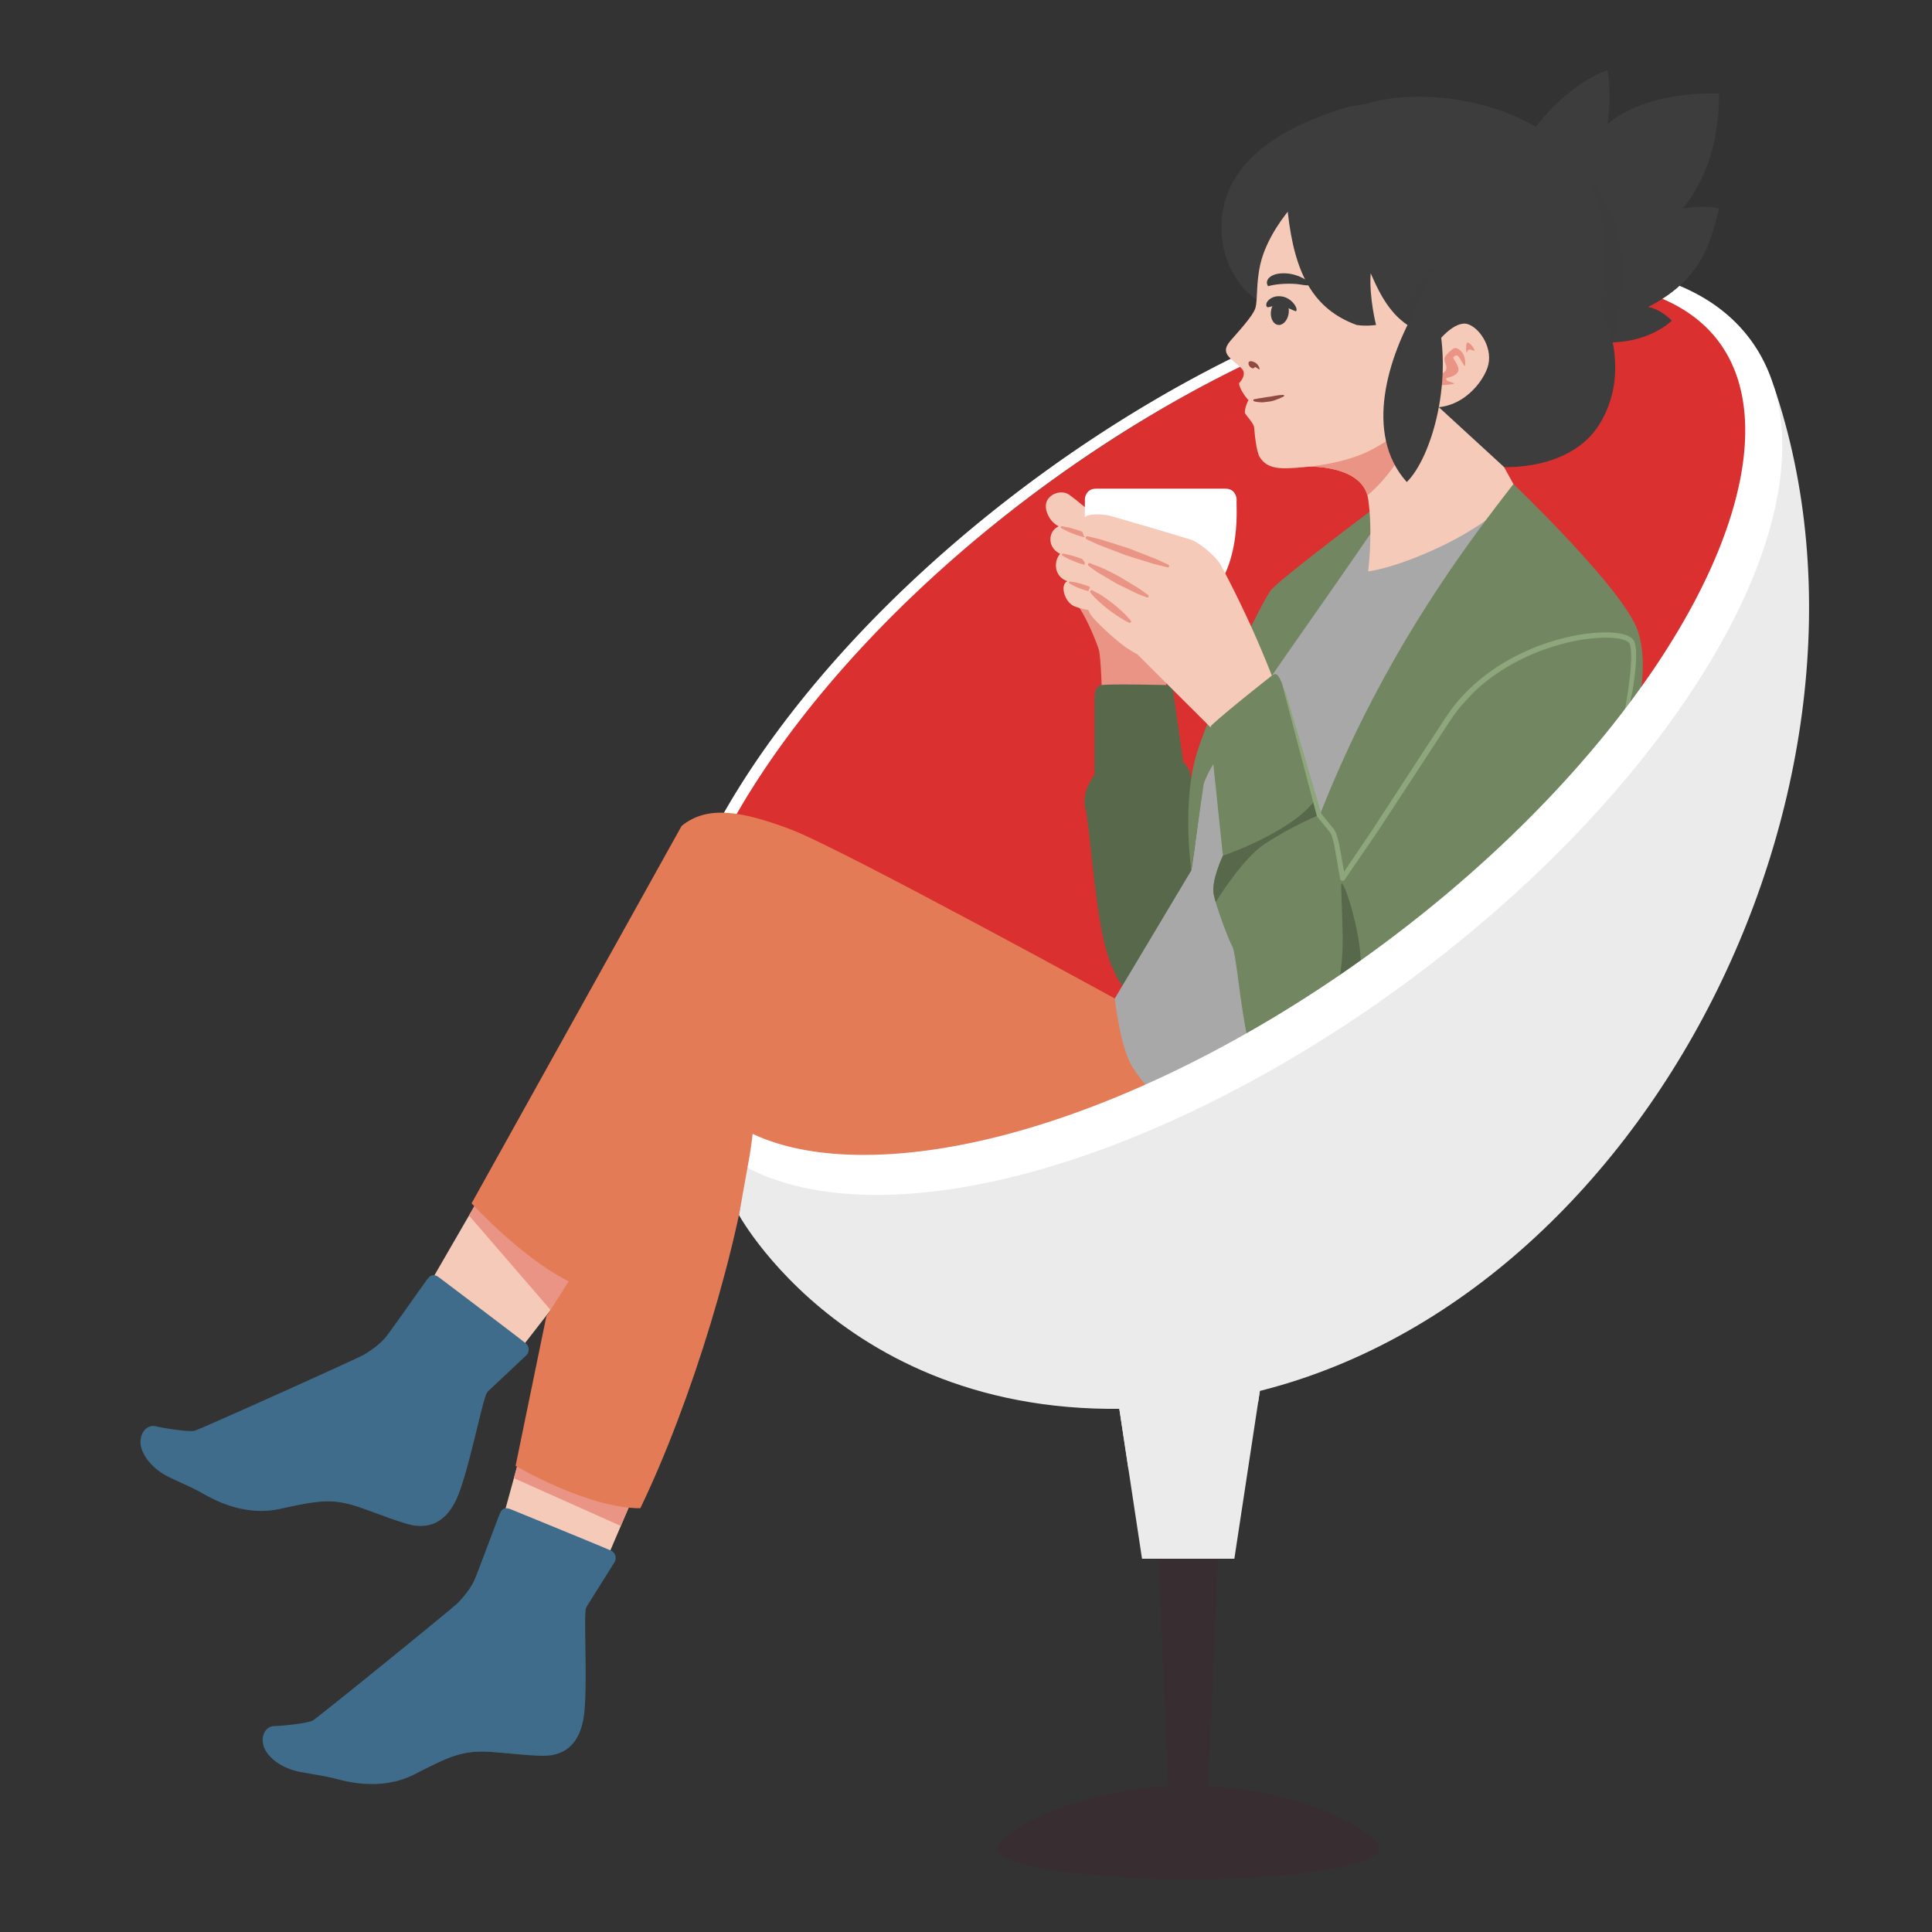<svg xmlns="http://www.w3.org/2000/svg" width="110" height="110"><rect width="100%" height="100%" fill="#333333" stroke="none"/><style>.B{fill:#f6cab8}.C{fill:#ea9485}.D{opacity:.5}.E{fill:#3d3d3d}.F{fill:#58694b}.G{fill:#728761}</style><path fill="#382e31" d="m68.802 101.684.703-16.394h-3.702l.701 16.395c-5.487.302-9.765 2.673-9.765 3.573 0 .962 4.887 1.743 10.915 1.743s10.914-.78 10.914-1.743c.001-.901-4.278-3.272-9.765-3.573z"/><g fill="#ebebeb"><path d="M70.279 88.749h-5.257l-1.913-12.628h9.089z"/><path d="M64.252 83.664c1.921-.629 5.032-1.866 7.385-3.849l.561-3.693h-9.089z"/></g><path fill="#da3030" d="M99.426 20.397c-.873-1.763-2.311-2.891-3.953-3.599-1.965-.847-4.224-1.09-6.159-1.09-13.87 0-33.994 11.926-44.86 26.585-5.822 7.855-7.959 15.245-5.718 19.771 1.919 3.874 6.558 4.688 10.112 4.688 13.869 0 33.994-11.926 44.86-26.585 5.822-7.854 7.96-15.245 5.719-19.77z"/><path fill="#fff" d="M42.856 64.56c-1.478-.696-2.762-1.764-3.561-3.378-2.187-4.415-.101-11.627 5.58-19.291 10.603-14.304 30.24-25.94 43.774-25.94 1.889 0 4.092.237 6.01 1.063q.55-.353.972-.738c-1.775-.74-3.944-1.14-6.499-1.14-13.932 0-34.003 11.841-44.832 26.449-8.507 11.478-8.775 21.245-1.744 24.906a25 25 0 0 0 .3-1.93z"/><path d="m31.14 61.534-9.769 16.893 4.791 2.846 12.971-16.704z" class="B"/><g fill="#3e6c8a"><path d="M25.035 72.758c-.279-.214-.462-.208-.648.007s-2.045 2.89-2.394 3.328-.894.81-1.247 1.024-9.362 4.267-9.667 4.344-1.688-.128-2.191-.253-.927.347-.885.977.653 1.46 1.664 1.937 1.109.504 1.619.767 2.363 1.515 4.639 1.021 3.039-.631 4.69-.043 2.54.962 3.13 1.007 1.546-.049 2.23-1.485 1.531-5.907 1.777-6.143l2.222-2.085a.47.47 0 0 0-.013-.655c-.214-.189-4.926-3.747-4.926-3.747z"/><path d="M14.664 86.019c.4.015.822-.015 1.26-.11 2.276-.495 3.039-.631 4.69-.043l1.78.644c-1.215-.924-2.228-1.884-3.364-2.261-1.497-.495-3.192 1.201-4.366 1.77M25.098 73.56a.06.06 0 0 0-.085-.017s-.14.093-.319.257a6.4 6.4 0 0 0-.607.646c-.204.25-.392.511-.521.719l-.199.358c-.007.017-.007.038.005.053.017.025.05.032.075.015 0 0 .137-.095.316-.259a7 7 0 0 0 .615-.639 6 6 0 0 0 .527-.712c.131-.207.198-.361.198-.361a.06.06 0 0 0-.005-.06m.784.647a.06.06 0 0 0-.085-.018s-.137.094-.318.257a6.5 6.5 0 0 0-.608.645 7 7 0 0 0-.521.719l-.199.359a.05.05 0 0 0 .005.053.05.05 0 0 0 .074.014s.136-.095.316-.259.408-.393.615-.639a6.5 6.5 0 0 0 .528-.712c.13-.207.198-.36.198-.36a.07.07 0 0 0-.005-.06zm.786.648a.06.06 0 0 0-.085-.017s-.138.093-.318.257a7 7 0 0 0-.608.645 7 7 0 0 0-.52.719l-.199.358a.053.053 0 0 0 .079.067s.136-.095.316-.259a7 7 0 0 0 .615-.639c.208-.246.399-.506.528-.713s.199-.36.199-.36a.07.07 0 0 0-.005-.059zm.784.648a.06.06 0 0 0-.085-.018s-.138.093-.318.257a7 7 0 0 0-.607.645 7 7 0 0 0-.521.719c-.13.207-.199.359-.199.359a.05.05 0 0 0 .005.053c.016.025.05.031.074.014 0 0 .137-.095.317-.259s.407-.393.614-.638a6 6 0 0 0 .528-.713c.131-.207.199-.361.199-.361a.06.06 0 0 0-.006-.059zm.786.647a.06.06 0 0 0-.085-.018s-.139.094-.319.257a6.5 6.5 0 0 0-.607.646 7 7 0 0 0-.52.719l-.2.359a.06.06 0 0 0 .005.054c.017.024.05.031.075.013 0 0 .137-.095.316-.258a7 7 0 0 0 .615-.639c.208-.246.398-.506.528-.712s.198-.362.198-.362a.07.07 0 0 0-.005-.059zm.785.648a.06.06 0 0 0-.085-.018s-.138.093-.318.258a6 6 0 0 0-.608.645 7 7 0 0 0-.52.719c-.131.206-.2.359-.2.359a.06.06 0 0 0 .005.054c.017.024.05.031.074.014 0 0 .137-.095.317-.259s.408-.393.615-.638.399-.505.528-.713.198-.36.198-.36a.07.07 0 0 0-.006-.06z" class="D"/></g><path d="m31.352 74.59 7.782-10.021-7.994-3.035-4.437 7.672z" class="C"/><path d="m32.184 73.52-5.182 18.851 5.351 1.518 8.327-19.493z" class="B"/><g fill="#3e6c8a"><path d="M29.113 85.945c-.324-.135-.499-.081-.625.174s-1.248 3.321-1.475 3.835-.66 1.014-.948 1.311-7.975 6.537-8.252 6.69-1.664.311-2.183.319-.809.575-.609 1.173 1 1.244 2.098 1.444 1.2.201 1.759.325 2.667.856 4.744-.207 2.78-1.393 4.524-1.249 2.699.276 3.281.168 1.482-.446 1.781-2.011-.01-6.106.168-6.398l1.622-2.589a.47.47 0 0 0-.178-.63c-.254-.127-5.708-2.355-5.708-2.355z"/><path d="M22.432 101.44a5 5 0 0 0 1.191-.431c2.076-1.064 2.78-1.393 4.524-1.249l1.885.163c-1.408-.58-2.63-1.248-3.824-1.32-1.573-.093-2.783 1.984-3.776 2.836zm6.945-14.735a.06.06 0 0 0-.087.005s-.111.126-.244.331-.289.487-.424.781a7 7 0 0 0-.322.829 3 3 0 0 0-.102.398c-.002.018.003.038.018.05.022.02.056.018.076-.005 0 0 .109-.127.241-.332a7 7 0 0 0 .433-.776 6 6 0 0 0 .33-.824c.074-.233.101-.4.101-.4a.07.07 0 0 0-.02-.057m.921.423a.06.06 0 0 0-.086.005s-.11.126-.242.33a7 7 0 0 0-.425.78c-.135.293-.249.597-.322.83s-.102.399-.102.399a.06.06 0 0 0 .018.05.053.053 0 0 0 .075-.005s.108-.127.24-.332a7 7 0 0 0 .434-.776c.14-.291.259-.592.331-.825s.1-.399.1-.399a.07.07 0 0 0-.021-.057m.924.425a.06.06 0 0 0-.087.005s-.11.126-.243.33a7 7 0 0 0-.425.78 7 7 0 0 0-.321.83 3 3 0 0 0-.102.398.06.06 0 0 0 .018.051.053.053 0 0 0 .075-.006s.108-.127.24-.332a7 7 0 0 0 .434-.775 7 7 0 0 0 .331-.825c.073-.234.101-.399.101-.399a.07.07 0 0 0-.02-.056zm.921.424a.06.06 0 0 0-.086.005s-.11.126-.243.331-.288.487-.424.78a7 7 0 0 0-.322.829 4 4 0 0 0-.102.399.06.06 0 0 0 .018.05c.022.02.056.017.075-.006 0 0 .109-.128.242-.332s.294-.485.432-.775a7 7 0 0 0 .331-.825c.072-.233.1-.401.1-.401a.06.06 0 0 0-.02-.055zm.923.424a.06.06 0 0 0-.086.005s-.111.127-.244.33-.288.488-.424.782a7 7 0 0 0-.322.829c-.073.233-.103.398-.103.398a.06.06 0 0 0 .018.051.053.053 0 0 0 .075-.006s.108-.127.24-.33a7 7 0 0 0 .434-.777 7 7 0 0 0 .33-.825c.074-.235.101-.401.101-.401a.07.07 0 0 0-.021-.056zm.922.423a.06.06 0 0 0-.086.004s-.111.126-.243.332a6 6 0 0 0-.425.78 7 7 0 0 0-.321.829l-.103.399a.06.06 0 0 0 .018.051.053.053 0 0 0 .075-.006s.109-.127.241-.333.295-.484.433-.776a6 6 0 0 0 .331-.826c.074-.233.101-.399.101-.399a.07.07 0 0 0-.021-.056z" class="D"/></g><path d="m35.345 86.882 5.333-12.487-8.495-.875-2.925 10.64z" class="C"/><path fill="#e37b56" d="M64.193 57.243s-16.268-8.928-19.192-10.028-4.774-1.337-6.192-.191L26.85 68.512s2.836 3.104 5.53 4.441l-1.276 2.006-1.749 8.5s4.077 2.415 7.102 2.415c2.883-5.969 5.695-15.094 6.399-21.313 0 0 10.747 7.391 16.041 9.874s13.613 3.057 17.063-1.098 5.53-7.879 5.53-7.879z"/><path d="M61.468 34.629c.44.649.963 1.938 1.091 2.344s.193 2.793.193 2.793h3.581l.23-2.674.898-4.055h-5.673z" class="C"/><path d="M68.265 45.831s-.449-1.218-.472-1.647-.426-.812-.426-.812l-.552-3.892c-.056-.525-.415-.477-.415-.477s-3.102-.075-3.673 0c-.18.023-.407.143-.412.764v4.345s-.763.979-.526 1.886.474 4.775.994 7.282 1.537 3.653 2.718 4.369 1.536.955 2.174.764 4.041-4.632 4.041-4.632z" class="F"/><path d="M62.406 29.488c-.171-.254-1.195-1.086-1.538-1.325s-.957-.144-1.229.298.083 1.241.638 1.504c-.626.275-.661 1.23.083 1.564-.367.394-.378 1.289.413 1.564-.437.179-.189 1.206.438 1.445s1.736.358 1.831.167.237-.633-.106-.895c.638-.095-.006-1.283-.189-1.516.472-.31.352-1.086-.09-1.552.243-.203.04-.821-.252-1.253z" class="B"/><path d="M60.462 29.958a4 4 0 0 0 .338.064 7 7 0 0 1 .717.215 8 8 0 0 1 .693.286l.306.159a.05.05 0 0 1 .018.071.05.05 0 0 1-.052.025s-.137-.019-.337-.065l-.72-.207a7 7 0 0 1-.696-.277l-.305-.16a.06.06 0 0 1-.021-.082.06.06 0 0 1 .059-.029m.059 1.564s.136.019.332.065a7 7 0 0 1 .704.218c.252.09.496.202.679.289l.299.16a.054.054 0 0 1 .018.072.05.05 0 0 1-.052.025s-.135-.019-.331-.066l-.707-.21a7 7 0 0 1-.682-.28l-.298-.161a.06.06 0 0 1-.019-.082.06.06 0 0 1 .058-.028zm.401 1.587s.122.011.299.047.407.1.632.178a6 6 0 0 1 .609.249l.267.142a.054.054 0 0 1 .018.072.05.05 0 0 1-.05.025s-.122-.012-.298-.048l-.635-.17a5 5 0 0 1-.611-.241l-.266-.143a.06.06 0 0 1-.019-.083.06.06 0 0 1 .055-.028z" class="C"/><path fill="#fff" d="M69.782 27.824c.527 0 .655.484.623.716s.399 4.513-2.397 6.088h-3.841c-2.796-1.576-2.365-5.856-2.397-6.088s.096-.716.623-.716z"/><path fill="#a8a8a8" d="M79.069 29.357c-4.433 4.107-10.01 13.514-10.624 15.471-.378 3.342-.615 4.727-.615 4.727l-4.358 7.293s.293 2.797 1.018 3.922c2.348 3.646 7.726 6.856 17.19 5.688l4.619-38.249z"/><path d="M78.023 30.4c-3.623 5.308-8.906 12.542-9.478 14.154l-.715 5.002s-.567-3.868.331-6.733 3.707-8.595 4.194-9.216 5.898-4.68 5.898-4.68.25.774-.229 1.473z" class="G"/><path d="M74.55 26.567s3.065-.088 3.348 1.846 0 4.119 0 4.119 1.371-.143 3.864-1.289c3.263-1.5 4.679-3.187 4.679-3.187l-3.012-5.47h-8.768z" class="B"/><path d="M81 23.149v-.564h-6.338l-.112 3.982s2.844-.081 3.306 1.643C80.262 26.146 81 23.149 81 23.149" class="C"/><path d="M86.168 27.558C81.207 33.94 72.131 46.412 70.43 67.032c-.142 1.719.567 2.149 1.938 2.149h9.595c.993 0 1.229-.621 1.276-1.623l.142-2.388s6.003-11.269 7.894-17.477 2.741-9.407 1.985-11.747-7.092-8.388-7.092-8.388" class="G"/><g class="E"><path d="M95.819 11.879c.886-1.146 2.056-3.08 2.056-6.554 0 0-3.97-.251-6.346 1.73 0 0 .248-1.408 0-3.055-2.092.645-6.169 4.288-5.92 8.452l2.659 6.391c4.679 1.771 6.913-.59 6.913-.59s-.603-.645-1.347-.775c3.332-1.659 3.651-4.203 4.041-5.6 0 0-.638-.251-2.056 0z"/><path d="M89.832 9.37h-3.655c-.405.964-.632 2.005-.567 3.082l2.659 6.391c1.405.531 2.587.689 3.556.652 1.236-5.279.111-8.094-1.992-10.126z" class="D"/><path d="M75.923 6.357c-3.768 1.249-6.202 3.326-6.368 6.239s1.772 5.324 4.798 5.324h5.908V9.564z"/></g><path d="M76.606 9.547c-2.141.688-4.36 3.386-4.845 5.486-.255 1.107-.148 2.022-.282 2.496s-1.084 1.469-1.431 1.882-.328.691.047 1.038.65.514.706.702-.037.444-.256.667c.018.303.374.805.543.967-.113.16-.259.65-.197.757s.497.584.513.781.113 1.404.332 1.724.544.645 1.553.614 3.337-.227 4.966-1.141 2.02-1.487 2.682-2.398c1.035.023 6.313-.317 7.279-5.736S84.428 7.03 76.606 9.547" class="B"/><g class="E"><path d="M73.375 17.81c-.043.4-.303.71-.583.691s-.474-.358-.431-.759.303-.71.584-.691.473.358.431.758z"/><path d="M72.124 17.232c-.055.118-.035.285.102.26s.302-.116.621-.101.892.358.94.325c.155-.104-.212-.766-.832-.842-.511-.062-.765.219-.832.358zm.079-.937c.488-.152 1.368-.176 1.815-.098.632.11.66.015.64-.032s-.654-.576-1.487-.604c-.896-.031-1.188.438-.969.734z"/></g><path fill="#914a3f" d="M73.06 22.484h-.006s-.111.002-.267.021l-.265.041a2 2 0 0 1-.299.048l-.3.049c-.096.022-.182.024-.259.041l-.188.035-.073.013a.06.06 0 0 0-.042.037.06.06 0 0 0 .035.075 1 1 0 0 0 .267.05c.082.004.183.021.284.007l.318-.038.16-.026.15-.048.262-.097.246-.114a.05.05 0 0 0 .027-.045.05.05 0 0 0-.05-.049m-1.836-1.557c-.143-.095-.174-.266-.106-.33s.237-.023.384.073.242.331.207.354-.201-.13-.256-.129c-.07.099-.145.087-.228.032z"/><path d="M73.318 12.055c.393 3.594 1.484 5.548 3.918 6.447.567.087 1.111 0 1.111 0s-.402-1.555-.307-2.943c.685 1.573 1.284 2.53 2.552 3.22.638.454 1.181 1.146 1.181 1.146l.147 3.257 3.714 3.409s3.749.211 5.403-2.392.732-5.602 0-6.907c.851-1.951.567-6.344-2.032-8.898s-7.917-3.534-11.296-2.46c-3.379.359-5.355 2.716-4.391 6.121" class="E"/><path d="M81.462 20.106c.335-.736 1.402-1.89 2.118-1.648s1.474 1.449 1.108 2.485-1.755 2.632-3.753 2.175z" class="B"/><path d="M81.99 21.295c.333-.088.383-.26.356-.431s-.162-.366-.088-.517.374-.448.526-.517.387.107.522.325.151.701.085.676-.313-.57-.432-.592-.238.111-.21.166.293.399.292.641-.349.409-.573.448-.116.158-.037.202.349.096.357.145-.764.11-.887.087c-.371-.068-.451-.401.089-.634zm1.545-1.265c-.063.23-.114-.533.034-.527s.47.468.36.466-.325-.191-.394.062z" class="C"/><g class="E"><path d="M81.703 17.526h-1.04c-1.595 2.74-3.049 7.151-.567 9.92 1.394-1.361 2.789-5.945 1.607-9.92"/><path d="M81.939 14.947a26.5 26.5 0 0 0-2.554 2.897c.222.244.469.461.754.657.002-.003 1.216-2.453 1.8-3.554" class="D"/></g><path d="M72.616 54.159a73 73 0 0 0-1.666 8.281c.568.047 1.289.307 2.035 1.106 1.651 1.767 2.681.668 4.789-.764S86.3 53.94 89.166 49.555z" class="F"/><path d="m72.699 39.838-.285-1.372a59 59 0 0 0-2.906-6.293c-.331-.573-1.252-1.266-1.607-1.409s-4.561-1.361-4.75-1.409-1.134-.167-1.394.096-.166.931 0 1.122c-.237.43-.331 1.11 0 1.433-.012.752.083 1.218.307 1.433-.236.442-.224 1.158.024 1.54s1.253 1.29 1.737 1.671a6 6 0 0 0 .922.597l4.538 4.524z" class="B"/><path d="m61.921 30.533.206.045.538.135 1.6.507 1.564.612.696.323a.08.08 0 0 1 .034.104.08.08 0 0 1-.084.042l-.744-.181-1.604-.496-1.568-.601-.506-.23-.19-.094a.09.09 0 0 1-.036-.121.09.09 0 0 1 .093-.046zm.137 1.528a6 6 0 0 0 .554.215 14 14 0 0 1 1.163.578l1.111.676.482.349a.08.08 0 0 1 .012.11.08.08 0 0 1-.084.025s-.228-.075-.553-.216l-1.169-.568-1.116-.665-.482-.35a.09.09 0 0 1-.013-.126.09.09 0 0 1 .095-.029zm.136 1.548a4 4 0 0 0 .39.208c.225.137.512.334.786.552a9 9 0 0 1 .718.639l.298.328a.08.08 0 0 1-.013.111.08.08 0 0 1-.08.01s-.164-.073-.389-.209a9 9 0 0 1-.793-.542 8 8 0 0 1-.726-.63c-.187-.187-.297-.329-.297-.329a.09.09 0 0 1 .016-.127.09.09 0 0 1 .09-.012z" class="C"/><path d="M72.414 38.467s-2.421 1.891-3.432 2.822c-.111.102-.073.488-.062.663l.706 6.769s-.685 1.433-.52 2.22.851 2.579 1.063 2.96.472 3.582.875 5.253 2.445 4.011 3.68 3.892 4.804-3.188 7.888-6.232 7.976-8.918 8.118-9.168c1.241-3.366 2.73-10.135 2.162-11.102s-7.444-.358-10.529 4.513-5.92 8.953-5.92 8.953-.32-2.316-.579-2.674-.756-.931-.756-.931l-2.124-7.521c-.169-.334-.268-.662-.571-.416z" class="G"/><path d="M76.363 50.462c.047 2.173.213 3.677-.118 5.253l-.898 4.202c.166-.119 2.033-2.936 2.127-4.847s-1.138-5.562-1.111-4.608m-1.485-4.907c-1.402 1.869-5.251 3.165-5.251 3.165s-.685 1.433-.52 2.22l.109.42c.7-1.1 1.818-2.681 2.834-3.339 1.631-1.057 3.06-1.617 3.06-1.617z" class="F"/><path fill="#8ea67b" d="m93.059 36.551-.027-.062c-.025-.049-.04-.056-.062-.086-.039-.054-.084-.084-.13-.116s-.091-.055-.137-.077-.092-.043-.138-.056c-.37-.12-.737-.144-1.102-.149a10 10 0 0 0-2.151.257 13 13 0 0 0-2.061.652c-1.331.553-2.583 1.33-3.626 2.346q-.39.383-.737.804l-.336.437-.303.445-1.18 1.803-2.349 3.603-.586.902-.602.89-1.004 1.486-.288-1.598-.131-.49a1.4 1.4 0 0 0-.108-.254c-.059-.094-.106-.137-.16-.208l-.606-.746-2.05-6.962c-.006-.02-.027-.032-.047-.027s-.033.027-.027.047l1.86 7.049a.14.14 0 0 0 .024.048l.006.007v.001l.613.756.141.18c.048.079.055.124.084.199.049.148.087.306.123.463l.339 1.931v.003a.14.14 0 0 0 .06.096.14.14 0 0 0 .196-.037l.001-.001 1.217-1.776.608-.888.592-.899 2.357-3.603 1.174-1.799.301-.445.319-.415.713-.779c1.008-.986 2.225-1.745 3.525-2.287a13 13 0 0 1 2.011-.64 9.7 9.7 0 0 1 2.083-.252c.346.002.699.03 1.008.131a.6.6 0 0 1 .109.043c.034.016.071.031.095.053s.058.038.07.06c.006.006.026.03.02.02l.027.061c.052.134.068.299.08.474.026.697-.067 1.415-.164 2.121a47 47 0 0 1-.839 4.22l-.542 2.084-.635 2.056c-.008.023.003.048.026.057s.048-.003.056-.025a39 39 0 0 0 1.284-4.123l.903-4.229c.107-.715.213-1.431.197-2.174a1.9 1.9 0 0 0-.098-.584z"/><path fill="#ebebeb" d="m42.556 66.49-.482 2.691s7.487 13.725 27.008 10.56c23.936-3.88 39.729-34.889 31.893-57.807 0 0 1.328 5.871-5.344 15.755S68.187 70.222 42.556 66.49"/><path fill="#fff" d="M95.63 16.275a7.3 7.3 0 0 1-.972.738c1.602.69 3.004 1.79 3.857 3.511 2.187 4.415.101 11.627-5.58 19.291-10.602 14.304-30.239 25.94-43.773 25.94-1.987 0-4.321-.262-6.306-1.196h-.001a25 25 0 0 1-.3 1.93c1.918.998 4.378 1.544 7.363 1.544 13.932 0 34.004-11.841 44.832-26.449 8.843-11.928 8.784-22.012.88-25.31z"/></svg>